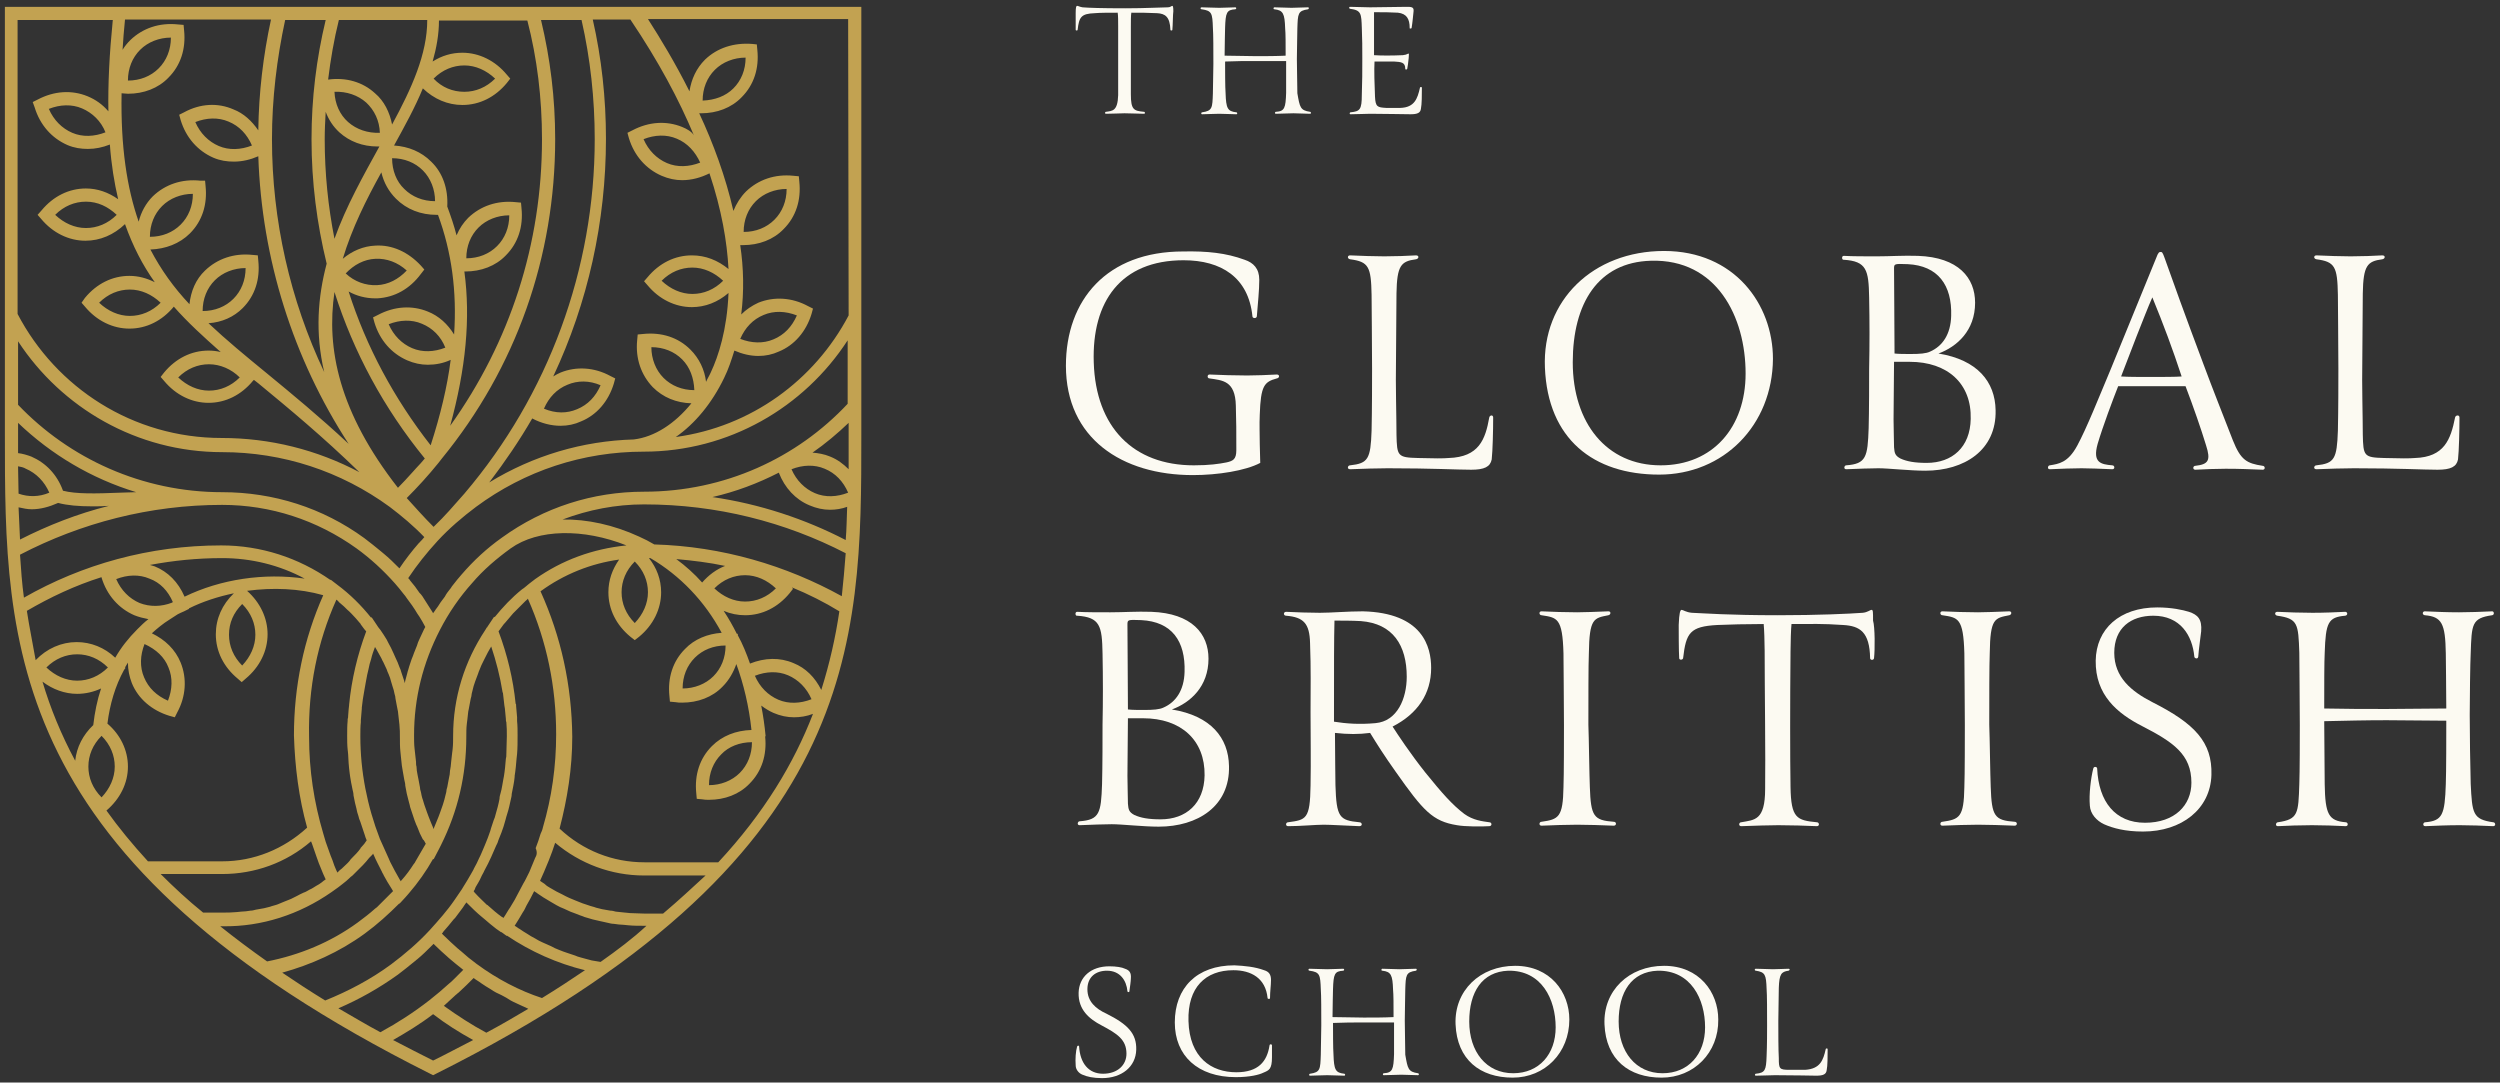 <svg xmlns="http://www.w3.org/2000/svg" xmlns:xlink="http://www.w3.org/1999/xlink" version="1.1" id="Layer_1" x="0px" y="0px" viewBox="0 0 512 221.7" style="enable-background:new 0 0 512 221.7;" xml:space="preserve"><rect x="0" y="0" width="512" height="221.7" fill="#333333" stroke="none"/> <style type="text/css"> .st0{fill:#C2A251;} .st1{fill:#FCFAF2;} </style> <g> <path class="st0" d="M1,1.4v87.7c0,42.9,0,87.2,87.1,130.8l0.6,0.3l0.6-0.3c87.1-43.6,87.1-87.9,87.1-130.8V1.4H1z M173.8,64.6 c-7,13.3-20,22.8-35.4,24.9c3.9-2.7,7.4-6.9,9.9-12.1c0.9-1.8,1.5-3.7,2.1-5.6c1.6,0.7,3.3,1.1,4.9,1.1c1.5,0,2.9-0.3,4.2-0.9 c3.2-1.3,5.6-4.1,6.7-7.7l0.3-1.1l-1-0.5c-3.3-1.8-7-2-10.2-0.7c-1.3,0.6-2.5,1.4-3.5,2.4c0.6-4.7,0.5-9.5-0.2-14.2 c0.2,0,0.4,0,0.6,0c3.2,0,6.2-1.1,8.3-3.3c2.5-2.5,3.6-5.9,3.2-9.7l-0.1-1.1l-1.1-0.1c-3.8-0.4-7.2,0.8-9.7,3.2 c-1.1,1.1-2,2.5-2.6,4c-1.6-7-4.1-13.8-7-20c0.1,0,0.3,0,0.4,0c3.2,0,6.2-1.1,8.3-3.3c2.5-2.5,3.6-5.9,3.2-9.7l-0.1-1.1L154.1,9 c-3.8-0.3-7.2,0.8-9.7,3.2c-1.8,1.8-2.8,4-3.2,6.5c-2.9-5.8-6-10.9-8.5-14.8h41L173.8,64.6L173.8,64.6z M110.7,121.1 c4.8-3.5,10.3-5.7,16.1-6.5c-1.4,2-2.2,4.2-2.2,6.7c0,3.5,1.6,6.7,4.5,9.1l0.9,0.7l0.9-0.7c2.9-2.4,4.5-5.7,4.5-9.1 c0-2.6-0.9-5-2.5-7c0.1,0,0.2,0,0.3,0c6.1,3.6,11.1,8.8,14.6,15.3c-2.9,0.2-5.6,1.3-7.5,3.3c-2.5,2.5-3.6,5.9-3.2,9.7l0.1,1.1 l1.1,0.1c0.5,0.1,0.9,0.1,1.4,0.1c3.2,0,6.2-1.1,8.3-3.3c1.3-1.3,2.2-2.9,2.8-4.6c1.5,4.1,2.6,8.7,3.1,13.5c-3.2,0.1-6,1.2-8.1,3.3 c-2.5,2.5-3.6,5.9-3.2,9.7l0.1,1.1l1.1,0.1c0.5,0.1,0.9,0.1,1.4,0.1c3.2,0,6.2-1.1,8.3-3.3c2.5-2.5,3.6-5.9,3.2-9.7v0h0.1 c-0.2-2.2-0.5-4.2-0.9-6.3c0.8,0.6,1.6,1.1,2.5,1.5c1.4,0.6,2.8,0.9,4.2,0.9c1.3,0,2.6-0.2,3.9-0.7c-3.9,10.1-10,20.3-19.4,30.4 H132c-6.5,0-12.6-2.4-17.4-6.9c1.6-6.1,2.6-12.4,2.6-18.8C117.1,140.3,114.9,130.4,110.7,121.1z M123,197c-0.6-0.1-1.2-0.2-1.8-0.3 c-0.5-0.1-1-0.3-1.5-0.4c-0.6-0.2-1.3-0.3-1.9-0.6c-0.5-0.2-1-0.3-1.5-0.5c-0.6-0.2-1.2-0.4-1.9-0.7c-0.5-0.2-1-0.4-1.5-0.7 c-0.6-0.3-1.2-0.5-1.8-0.8c-0.5-0.2-1-0.5-1.5-0.8c-0.6-0.3-1.1-0.6-1.7-1c-0.5-0.3-1-0.6-1.4-0.9c-0.4-0.2-0.7-0.5-1.1-0.7 c0.6-0.9,1.1-1.8,1.7-2.8c0.3-0.4,0.5-0.9,0.7-1.3c0.6-1,1.1-2,1.6-3c0.2,0.2,0.5,0.3,0.7,0.5c0.4,0.3,0.8,0.5,1.2,0.8 c0.5,0.3,1,0.6,1.5,0.9c0.4,0.2,0.8,0.5,1.2,0.7c0.5,0.3,1,0.5,1.5,0.7c0.4,0.2,0.9,0.4,1.3,0.6c0.5,0.2,1.1,0.4,1.6,0.6 c0.4,0.2,0.9,0.3,1.3,0.5c0.6,0.2,1.1,0.3,1.7,0.5c0.4,0.1,0.8,0.2,1.3,0.3c0.6,0.1,1.2,0.3,1.8,0.4c0.4,0.1,0.8,0.2,1.2,0.2 c0.7,0.1,1.4,0.2,2,0.2c0.3,0,0.7,0.1,1,0.1c1,0.1,2.1,0.1,3.1,0.1h0.6C129.6,192.2,126.4,194.6,123,197z M62.9,169.5 c-4.8,4.4-10.9,6.9-17.4,6.9H30.3c-3.2-3.5-6-6.9-8.5-10.4c2.8-2.4,4.4-5.6,4.4-9c0-3.3-1.5-6.5-4.2-8.8c0.5-4,1.6-7.7,3.4-11 l0.3-0.4l-0.1-0.1c0.2-0.3,0.4-0.7,0.6-1c0,1.5,0.3,2.9,0.8,4.2c1.3,3.2,4.1,5.6,7.7,6.7l1.1,0.3l0.5-1c1.8-3.3,2-7,0.7-10.2 c-1.1-2.7-3.2-4.7-5.9-6c1.1-1,2.3-2,3.6-2.8c0.6-0.4,1.1-0.7,1.7-1.1c0.4-0.2,0.8-0.4,1.3-0.6l1-0.5l0-0.1 c2.8-1.4,5.9-2.4,9.2-3.1c-2.4,2.3-3.7,5.2-3.7,8.4c0,3.5,1.6,6.7,4.5,9.1l0.8,0.7l0.8-0.7c2.9-2.4,4.5-5.7,4.5-9.1 c0-3.3-1.5-6.5-4.2-8.9c5.3-0.7,10.7-0.5,15.6,0.9c-4,9-6,18.7-6,28.7C60.4,157.1,61.2,163.4,62.9,169.5z M5.5,125.1 c4.8-2.8,9.9-5.2,15.3-6.9l0,0.1c1.1,3.6,3.5,6.3,6.7,7.7c1,0.4,1.9,0.6,2.9,0.8c-0.8,0.6-1.5,1.3-2.2,2h0l-0.1,0.1 c-1.8,1.8-3.3,3.7-4.5,5.8c-2.2-2.1-5-3.2-7.9-3.2c-3.1,0-6.1,1.3-8.4,3.7C6.7,131.7,6,128.4,5.5,125.1z M3.7,89.1v-2.5 c6.8,6.5,15,11.4,24.2,14.2c-1.2,0-2.3,0.1-3.3,0.1c-5,0.2-9,0.3-11.7-0.4c-1.2-3.3-3.5-5.7-6.5-7c-0.8-0.3-1.8-0.6-2.7-0.7 C3.7,91.6,3.7,90.3,3.7,89.1z M49.7,63.1c2.5-2.5,3.6-5.9,3.2-9.7l-0.1-1.1l-1.1-0.1c-3.8-0.4-7.2,0.8-9.7,3.2 c-1.9,1.8-2.9,4.2-3.2,6.9c-3.2-3.4-5.8-7-8-11.2c3.1-0.1,6-1.2,8.1-3.3c2.5-2.5,3.6-5.9,3.2-9.7l-0.1-1.1L41,37 c-3.8-0.4-7.2,0.8-9.7,3.2c-1.4,1.4-2.4,3.2-2.9,5.2c-2.4-6.9-3.7-15.3-3.5-26.3c0.4,0,0.8,0.1,1.3,0.1c3.2,0,6.2-1.1,8.3-3.3 c2.5-2.5,3.6-5.9,3.2-9.7l-0.1-1.1L36.4,5c-3.8-0.4-7.2,0.8-9.7,3.2c-0.6,0.6-1.1,1.2-1.6,2c0.1-2,0.3-4,0.5-6.2h29.9 c-1.6,7.4-2.5,15-2.6,22.7c-1.3-1.9-3-3.5-5.1-4.3C44.6,21,41,21.2,37.7,23l-1,0.5l0.3,1.1c1.1,3.6,3.5,6.3,6.7,7.7 c1.4,0.6,2.8,0.8,4.2,0.8c1.7,0,3.4-0.4,5-1.1c0.7,21,7.1,41.4,18.5,58.9c-6-5.6-11.6-10.2-16.7-14.4c-4.4-3.6-8.4-6.9-12-10.3 C45.5,66,47.9,64.9,49.7,63.1z M41.5,63.7c0-2.5,0.9-4.7,2.5-6.3c1.6-1.6,3.9-2.5,6.3-2.5c0,2.5-0.9,4.7-2.5,6.3 C46.2,62.8,44,63.7,41.5,63.7z M30.7,48.5c0-2.5,0.9-4.7,2.5-6.3c1.6-1.6,3.9-2.5,6.3-2.5c0,2.5-0.9,4.7-2.5,6.3 C35.4,47.6,33.2,48.5,30.7,48.5z M26.2,16.5c0-2.5,0.9-4.7,2.5-6.3c1.6-1.6,3.9-2.5,6.3-2.5c0,2.5-0.9,4.7-2.5,6.3 C30.9,15.6,28.7,16.5,26.2,16.5z M139.7,26c-3.2-1.3-6.8-1.1-10.2,0.7l-1,0.5l0.3,1.1c1.1,3.6,3.5,6.3,6.7,7.7 c1.4,0.6,2.8,0.9,4.2,0.9c1.9,0,3.8-0.5,5.6-1.4c2.5,7.5,3.6,14,3.9,19.6c-2.2-1.8-4.7-2.8-7.5-2.8c-3.5,0-6.7,1.6-9.1,4.5 l-0.7,0.8l0.7,0.8c2.4,2.9,5.7,4.5,9.1,4.5c2.7,0,5.3-1,7.5-2.9c-0.3,7.6-2.1,13-3.6,16.2c-0.3,0.7-0.7,1.3-1,2 c-0.3-2.5-1.4-4.8-3.2-6.6c-2.5-2.5-5.9-3.6-9.7-3.2l-1.1,0.1l-0.1,1.1c-0.4,3.8,0.8,7.2,3.2,9.7c2.1,2.1,4.8,3.2,7.9,3.3 c-3.4,4.2-7.6,6.9-11.8,7.4V90c-10.5,0.3-20.6,3.3-29.6,8.8c3.2-4.2,6.2-8.6,8.8-13.1c1.9,1,3.9,1.5,5.8,1.5c1.5,0,2.9-0.3,4.2-0.9 c3.2-1.3,5.6-4.1,6.7-7.7l0.3-1.1l-1-0.5c-3.3-1.8-7-2-10.2-0.7c-0.5,0.2-1,0.5-1.5,0.8c7.1-15.1,10.8-31.7,10.8-48.7 c0-8.3-0.9-16.5-2.7-24.4h7.7c5.8,8.6,10,16.5,13,23.7C141.7,27,140.7,26.4,139.7,26z M143.4,33.3c-2.3,0.9-4.7,1-6.8,0.1 c-2.1-0.9-3.8-2.6-4.8-4.9c2.3-0.9,4.7-1,6.8-0.1C140.8,29.3,142.4,31.1,143.4,33.3z M148.1,57.5c-1.8,1.8-4,2.7-6.3,2.7 c-2.3,0-4.5-1-6.3-2.7c1.8-1.8,4-2.7,6.3-2.7C144.1,54.8,146.3,55.8,148.1,57.5z M142.2,79.9c-2.5,0-4.7-0.9-6.3-2.5 c-1.6-1.6-2.5-3.9-2.5-6.3c2.5,0,4.7,0.9,6.3,2.5C141.3,75.2,142.1,77.4,142.2,79.9z M111.4,83.7c1-2.3,2.6-4,4.8-4.9 c2.1-0.9,4.5-0.9,6.8,0.1c-1,2.3-2.6,4-4.8,4.9C116.1,84.7,113.8,84.7,111.4,83.7z M121.8,28.5c0,26.6-9.5,52.4-26.7,72.6 c-2.2,2.5-4.1,4.7-6.1,6.6c-0.1,0.1-0.2,0.2-0.2,0.2c-0.1-0.1-0.2-0.2-0.2-0.2c-1.7-1.7-3.4-3.6-5.3-5.7l0,0 c2.2-2.2,4.4-4.6,6.5-7.2l0.7-0.9l0,0c15.2-18.6,23.2-41.3,23.2-65.4c0-8.4-1-16.5-2.9-24.4h8.3C120.9,12,121.8,20.2,121.8,28.5z M76.8,61.1c0.2,0,0.3,0,0.5,0c3.5-0.2,6.6-1.9,8.9-5l0.7-0.9l-0.7-0.8c-2.6-2.8-5.9-4.3-9.3-4.1c-2.5,0.1-4.8,1.1-6.7,2.7 c1.9-6.3,4.8-12.1,7.9-17.7c0.5,2.1,1.5,3.9,3,5.4c2.2,2.2,5.1,3.3,8.3,3.3c0.1,0,0.2,0,0.3,0c2.8,7.6,3.9,15.7,3.3,24.5 c-1.3-2.1-3.1-3.8-5.4-4.7c-3.2-1.3-6.8-1.1-10.2,0.7l-1,0.5l0.3,1.1c1.1,3.6,3.5,6.3,6.7,7.7c1.4,0.6,2.8,0.9,4.2,0.9 c1.6,0,3.2-0.3,4.7-1c-0.7,5.5-2.1,11.3-4.1,17.5C80.7,81.6,75,71,71.4,59.7C73,60.6,74.9,61.1,76.8,61.1z M70.8,56 c1.7-1.8,3.8-2.9,6.1-3c2.3-0.1,4.5,0.7,6.4,2.4c-1.7,1.8-3.8,2.9-6.1,3C74.9,58.5,72.6,57.7,70.8,56z M69.5,27.1 c2.1,1.9,4.8,2.9,7.8,2.9c0.1,0,0.3,0,0.4,0V30c-3.3,6-6.8,12.2-9.2,18.9c-1.3-6.6-2-13.4-2-20.4c0-1.9,0.1-3.7,0.2-5.6 C67.3,24.5,68.2,25.9,69.5,27.1z M68.5,18.8c2.5-0.1,4.8,0.7,6.5,2.2c1.7,1.6,2.7,3.7,2.8,6.2c-2.5,0.1-4.8-0.7-6.5-2.2 C69.6,23.5,68.6,21.3,68.5,18.8z M80.3,32.4c2.5,0,4.7,0.9,6.3,2.5c1.6,1.6,2.5,3.9,2.5,6.3c-2.5,0-4.7-0.9-6.3-2.5 C81.2,37.2,80.3,34.9,80.3,32.4z M91.2,71.2c-2.3,0.9-4.7,1-6.8,0.1c-2.1-0.9-3.8-2.6-4.8-4.9c2.3-0.9,4.7-1,6.8-0.1 C88.6,67.2,90.3,68.9,91.2,71.2z M111,28.5c0,21.4-6.5,41.5-18.8,58.7c3.2-11.7,4.2-22,2.9-31.6c0.1,0,0.2,0,0.2,0 c3.2,0,6.2-1.1,8.3-3.3c2.5-2.5,3.6-5.9,3.2-9.7l-0.1-1.1l-1.1-0.1c-3.8-0.4-7.2,0.8-9.7,3.2c-1,1-1.8,2.2-2.4,3.6 c-0.5-2-1.2-4-1.9-5.9c0.2-3.6-0.9-6.9-3.3-9.2c-2-2-4.6-3.1-7.6-3.3c2.2-4,4.3-7.8,5.9-11.7c2.3,2.2,5.1,3.4,8.1,3.4 c3.5,0,6.7-1.6,9.1-4.5l0.7-0.9l-0.7-0.8c-2.4-2.9-5.7-4.5-9.1-4.5c-2.2,0-4.2,0.6-6.1,1.8c0.8-2.8,1.3-5.6,1.3-8.4H108 C110,11.9,111,20.1,111,28.5z M95.5,52.9c0-2.5,0.9-4.7,2.5-6.3c1.6-1.6,3.9-2.5,6.3-2.5c0,2.5-0.9,4.7-2.5,6.3 C100.2,52,98,52.9,95.5,52.9z M88.8,16.1c1.8-1.8,4-2.7,6.3-2.7c2.3,0,4.5,1,6.3,2.7c-1.8,1.8-4,2.7-6.3,2.7 C92.7,18.8,90.5,17.9,88.8,16.1z M80.3,25.5c-0.5-2.5-1.6-4.8-3.5-6.4c-2.5-2.3-5.9-3.3-9.6-2.8c0.5-4.1,1.2-8.2,2.2-12.2h18.1 C87.5,11.1,84.3,18.1,80.3,25.5z M63.8,28.5c0,8.8,1.1,17.3,3.1,25.5c-1.8,6.8-2.4,14.1-0.5,22.2c-7-14.8-10.7-31.1-10.7-47.7 c0-8.3,1-16.5,2.7-24.4h8.3C64.8,12,63.8,20.1,63.8,28.5z M51.6,29.8c-2.3,0.9-4.7,1-6.8,0.1C42.7,29,41,27.3,40,25 c2.3-0.9,4.7-1,6.8-0.1C49,25.8,50.6,27.5,51.6,29.8z M68.5,59.8C72.4,72.1,78.6,83.6,87,93.9c-0.6,0.7-1.1,1.3-1.7,1.9 c-0.3,0.3-0.6,0.7-0.9,1c-1,1.1-1.9,2.1-2.9,3.1C69.4,84.4,66.8,71.4,68.5,59.8z M86.9,110c-0.3,0.4-0.6,0.7-1,1.1 c0,0.1-0.1,0.1-0.1,0.1c-1.4,1.6-2.8,3.4-4,5.2c-0.1-0.1-0.2-0.2-0.2-0.2c-1-1-1.9-1.9-3-2.8c-0.2-0.2-0.4-0.3-0.6-0.5 c-1.1-0.9-2.2-1.8-3.4-2.7c-8.5-6.2-18.6-9.4-29.1-9.4c-16.4,0-31.3-6.9-41.8-17.9v-13C12.6,83.5,28,92.6,45.5,92.6 c12.4,0,24.3,3.9,34.3,11.2C82.3,105.7,84.7,107.7,86.9,110z M5.3,96c2.1,0.9,3.8,2.6,4.8,4.9c-2.1,0.9-4.3,0.9-6.3,0.2 c0-1.9-0.1-3.7-0.1-5.6C4.3,95.6,4.8,95.7,5.3,96z M6.5,104.3c1.8,0,3.6-0.5,5.4-1.3c1.9,0.5,4.2,0.7,7,0.7c1.1,0,2.2,0,3.4-0.1 c-6.4,1.6-12.5,4-18.2,6.9c-0.1-2.2-0.2-4.4-0.3-6.6C4.7,104.1,5.6,104.3,6.5,104.3z M45.5,103.4c9.9,0,19.4,3.1,27.5,8.9 c2.9,2.1,5.5,4.5,7.9,7.2c0.6,0.7,1.2,1.4,1.8,2.2c0.2,0.2,0.4,0.5,0.6,0.8c0.4,0.5,0.7,1,1.1,1.5c0.2,0.3,0.4,0.6,0.6,0.9 c0.3,0.5,0.6,1,0.9,1.4c0.2,0.3,0.4,0.7,0.6,1c0.2,0.4,0.4,0.7,0.6,1.1c-0.2,0.3-0.3,0.6-0.5,1c-0.2,0.5-0.5,1-0.7,1.5 c-0.2,0.4-0.4,0.9-0.5,1.3c-0.2,0.5-0.4,1-0.6,1.5c-0.2,0.5-0.3,0.9-0.5,1.3c-0.2,0.5-0.3,1-0.5,1.5c-0.1,0.5-0.3,0.9-0.4,1.4 c-0.1,0.5-0.3,1-0.4,1.5c0,0.2-0.1,0.3-0.1,0.5c0-0.1-0.1-0.2-0.1-0.4c-0.2-0.6-0.4-1.2-0.6-1.8c-0.1-0.4-0.2-0.7-0.4-1.1 c-0.2-0.6-0.5-1.3-0.8-1.9c-0.1-0.3-0.3-0.6-0.4-0.9c-0.3-0.7-0.7-1.5-1.1-2.2c-0.1-0.2-0.2-0.4-0.3-0.6c-0.4-0.7-0.9-1.4-1.3-2v0 l-0.4-0.5c0,0,0,0,0,0l-1.4-2.1l-0.1,0.1c-2-2.5-4.3-4.8-7-6.8l-1.3-1l0,0.1c-6.6-4.6-14.3-7.1-22.4-7.1 c-14.7,0-28.5,3.9-40.4,10.7c-0.4-2.9-0.6-5.8-0.8-8.8C16.6,107.1,30.7,103.4,45.5,103.4z M109.6,118.6L109.6,118.6l-1.3,1 c0,0,0,0,0,0c-0.5,0.4-0.9,0.8-1.4,1.1c-2.1,1.7-3.9,3.6-5.6,5.7l-0.1-0.1l-1.4,2.1c0,0,0,0.1-0.1,0.1l-0.3,0.5v0 c-4.3,6.5-6.6,13.9-6.6,21.7c0,0.9,0,1.8-0.1,2.7c0,0.3-0.1,0.6-0.1,0.8c-0.1,0.6-0.1,1.2-0.2,1.8c0,0.3-0.1,0.7-0.1,1 c-0.1,0.6-0.2,1.1-0.2,1.6c-0.1,0.3-0.1,0.7-0.2,1c-0.1,0.5-0.2,1.1-0.3,1.6c-0.1,0.3-0.2,0.7-0.2,1c-0.1,0.5-0.3,1.1-0.4,1.6 c-0.1,0.3-0.2,0.6-0.3,1c-0.2,0.6-0.4,1.1-0.6,1.7c-0.1,0.3-0.2,0.5-0.3,0.8c-0.3,0.7-0.6,1.5-0.9,2.2c-0.1,0.1-0.1,0.2-0.1,0.3 c0,0,0,0,0,0c0,0,0,0,0,0c-0.1-0.1-0.1-0.2-0.1-0.3c-0.3-0.7-0.6-1.4-0.9-2.2c-0.1-0.3-0.2-0.5-0.3-0.8c-0.2-0.6-0.4-1.1-0.6-1.7 c-0.1-0.3-0.2-0.6-0.3-1c-0.2-0.5-0.3-1.1-0.4-1.6c-0.1-0.3-0.2-0.7-0.2-1c-0.1-0.5-0.2-1.1-0.3-1.6c-0.1-0.3-0.1-0.7-0.2-1 c-0.1-0.5-0.2-1.1-0.2-1.6c-0.1-0.3-0.1-0.7-0.1-1c-0.1-0.6-0.1-1.2-0.2-1.8c0-0.3-0.1-0.6-0.1-0.9c-0.1-0.9-0.1-1.8-0.1-2.7 c0-7.6,1.8-14.8,5.3-21.6c1.8-3.5,4-6.7,6.6-9.6c2.3-2.7,5-5,7.9-7.1c5.6-4,14.9-4.1,23.7-0.6C121.4,112.4,115.1,114.7,109.6,118.6 z M130,115c1.8,1.8,2.7,4,2.7,6.3c0,2.3-1,4.5-2.7,6.3c-1.8-1.8-2.7-4-2.7-6.3C127.3,119,128.2,116.8,130,115z M87.2,172.8 c-0.1,0.2-0.2,0.3-0.3,0.5c-0.6,1-1.2,2.1-1.8,3.1c-0.1,0.2-0.2,0.4-0.4,0.6c-0.7,1.1-1.5,2.2-2.4,3.2c-0.1,0.1-0.2,0.2-0.2,0.3 c-0.1-0.1-0.1-0.2-0.2-0.3c-0.7-1.2-1.4-2.5-2-3.7c-0.1-0.2-0.2-0.5-0.3-0.7c-0.6-1.3-1.2-2.7-1.8-4c-2.6-6.7-4-13.8-4-21 c0-1,0-2,0.1-2.9l0-0.4c0.1-0.8,0.1-1.6,0.2-2.4c0-0.1,0-0.1,0-0.2v0c0.1-1.1,0.3-2.3,0.5-3.4c0.1-0.6,0.2-1.2,0.3-1.7 c0.1-0.5,0.2-1.1,0.3-1.6c0.2-0.7,0.3-1.4,0.5-2.2c0.1-0.3,0.2-0.7,0.3-1c0.2-0.9,0.5-1.7,0.8-2.5c0,0,0,0,0-0.1c0,0,0,0,0,0.1 c0.1,0.2,0.2,0.3,0.3,0.5c0.3,0.6,0.7,1.2,1,1.8c0.1,0.3,0.3,0.6,0.4,0.8c0.2,0.5,0.5,1,0.7,1.5c0.1,0.3,0.2,0.6,0.4,1 c0.2,0.5,0.4,1,0.5,1.5c0.1,0.3,0.2,0.7,0.3,1c0.2,0.5,0.3,1,0.4,1.5c0.1,0.3,0.2,0.7,0.2,1c0.1,0.5,0.2,1,0.3,1.6 c0.1,0.3,0.1,0.7,0.2,1c0.1,0.6,0.1,1.2,0.2,1.8c0,0.3,0.1,0.6,0.1,0.9c0.1,0.9,0.1,1.8,0.1,2.6c0,1,0,2,0.1,2.9 c0,0.3,0.1,0.7,0.1,1c0.1,0.6,0.1,1.3,0.2,1.9c0.1,0.4,0.1,0.8,0.2,1.2c0.1,0.6,0.2,1.1,0.3,1.7c0.1,0.4,0.2,0.8,0.2,1.2 c0.1,0.5,0.2,1.1,0.3,1.6c0.1,0.4,0.2,0.8,0.3,1.2c0.1,0.5,0.3,1,0.4,1.6c0.1,0.4,0.3,0.8,0.4,1.2c0.2,0.5,0.3,1,0.5,1.5 c0.2,0.4,0.3,0.9,0.5,1.2c0.2,0.5,0.4,1,0.6,1.5c0.2,0.4,0.4,0.8,0.6,1.2C86.9,172.1,87,172.5,87.2,172.8z M31.7,116 c-0.3-0.1-0.6-0.2-1-0.3c4.8-0.9,9.7-1.4,14.8-1.4c5.9,0,11.7,1.4,16.9,4.2c-8.3-1.2-17.2,0.1-24.6,3.7 C36.5,119.2,34.4,117.1,31.7,116z M35.4,123.3c0,0-0.1,0-0.1,0.1c-2.3,0.9-4.6,0.9-6.7,0.1c-2.1-0.9-3.8-2.6-4.8-4.9 c2.3-0.9,4.7-1,6.8-0.1C32.8,119.3,34.4,121,35.4,123.3z M34.5,136.7c0.9,2.1,0.8,4.5-0.1,6.8c-2.3-1-4-2.6-4.9-4.8 c-0.9-2.1-0.8-4.5,0.1-6.8C32,133,33.7,134.6,34.5,136.7z M22.1,136.7c-1.8,1.8-4,2.7-6.3,2.7s-4.5-1-6.3-2.7 c1.8-1.8,4-2.7,6.3-2.7S20.3,134.9,22.1,136.7z M15.8,142.1c1.7,0,3.4-0.4,4.9-1.1c-0.8,2.4-1.3,4.9-1.6,7.5 c-2.1,2-3.4,4.5-3.7,7.3c-2.9-5.4-5.1-10.8-6.7-16.2C10.8,141.2,13.3,142.1,15.8,142.1z M20.8,150.7c1.8,1.8,2.7,4,2.7,6.3 s-1,4.5-2.7,6.3c-1.8-1.8-2.7-4-2.7-6.3S19,152.5,20.8,150.7z M49.6,123.7c1.8,1.8,2.7,4,2.7,6.3s-1,4.5-2.7,6.3 c-1.8-1.8-2.7-4-2.7-6.3C46.9,127.6,47.8,125.5,49.6,123.7z M68.9,122.8c0.2,0.2,0.4,0.3,0.5,0.5c0.2,0.2,0.5,0.4,0.7,0.6 c0.5,0.4,0.9,0.9,1.4,1.3c0.2,0.2,0.3,0.3,0.5,0.5c0.6,0.6,1.2,1.3,1.7,1.9c0.1,0.1,0.2,0.2,0.2,0.3c0.4,0.5,0.7,1,1.1,1.4 c-1.8,4.8-3,9.9-3.5,15c0,0,0,0.1,0,0.1c0,0.3-0.1,0.6-0.1,0.9c0,0.4-0.1,0.9-0.1,1.3c0,0.2,0,0.4-0.1,0.7l0,0.3 c-0.1,1-0.1,2-0.1,3.1c0,0.9,0,1.9,0.1,2.8c0,0.3,0.1,0.6,0.1,1c0,0.6,0.1,1.2,0.1,1.8c0,0.4,0.1,0.7,0.1,1.1 c0.1,0.6,0.1,1.1,0.2,1.6c0.1,0.4,0.1,0.8,0.2,1.2c0.1,0.5,0.2,1,0.3,1.5c0.1,0.4,0.2,0.8,0.2,1.2c0.1,0.5,0.2,1,0.3,1.5 c0.1,0.4,0.2,0.8,0.3,1.2c0.1,0.5,0.2,1,0.4,1.5c0.1,0.4,0.2,0.8,0.4,1.2c0.2,0.5,0.3,1,0.5,1.5c0.1,0.4,0.3,0.8,0.4,1.2 c0.1,0.3,0.2,0.7,0.4,1.1c-0.3,0.5-0.7,1-1.1,1.4c-0.1,0.1-0.2,0.2-0.2,0.3c-0.5,0.7-1.1,1.3-1.7,1.9c-0.2,0.2-0.4,0.4-0.5,0.6 c-0.4,0.5-0.9,0.9-1.3,1.3c-0.2,0.2-0.4,0.4-0.7,0.6c-0.2,0.2-0.3,0.3-0.5,0.5c-0.1-0.1-0.1-0.3-0.2-0.4c-0.3-0.7-0.6-1.4-0.8-2.1 c-0.1-0.3-0.3-0.7-0.4-1c-0.3-0.9-0.7-1.9-1-2.8c-0.2-0.6-0.3-1.1-0.5-1.7c-1.9-6.4-2.9-13-2.9-19.8 C63.1,140.9,65,131.5,68.9,122.8z M67.9,182.7L67.9,182.7l1.4-1l0.9-0.7l0,0c0.5-0.4,0.9-0.7,1.3-1.1c0.2-0.2,0.4-0.4,0.7-0.6 c0.5-0.5,0.9-0.9,1.4-1.4c0.2-0.2,0.5-0.5,0.7-0.7c0.5-0.5,0.9-1,1.3-1.5c0.2-0.2,0.4-0.4,0.6-0.6c0.1-0.1,0.2-0.2,0.2-0.3 c0,0.1,0.1,0.2,0.1,0.2c0.5,1.2,1.1,2.3,1.7,3.5c0.1,0.3,0.3,0.5,0.4,0.8c0.5,0.9,1,1.8,1.6,2.7c0.1,0.2,0.2,0.3,0.3,0.5 c-0.1,0.1-0.2,0.2-0.3,0.3c-1,1-2,2-3,3c-0.1,0.1-0.3,0.2-0.4,0.3c-1.1,1-2.3,1.9-3.5,2.8c-5.6,4.1-12,6.7-18.6,8 c-3.4-2.4-6.6-4.8-9.6-7.2h0.6C53.6,189.8,61.3,187.3,67.9,182.7z M74.7,191.2c2.6-1.9,4.9-4,7.1-6.2l0,0.1l1.2-1.3l0.7-0.8l0,0 c1.9-2.2,3.6-4.6,5-7.1l0.1,0.1l1.2-2.3l0.3-0.6v0c3.5-7,5.2-14.4,5.2-22.2c0-0.9,0-1.8,0.1-2.6c0-0.3,0.1-0.6,0.1-0.8 c0.1-0.6,0.1-1.2,0.2-1.8c0.1-0.3,0.1-0.6,0.2-1c0.1-0.5,0.2-1.1,0.3-1.6c0.1-0.3,0.2-0.7,0.2-1c0.1-0.5,0.3-1.1,0.4-1.6 c0.1-0.3,0.2-0.6,0.3-0.9c0.2-0.5,0.4-1.1,0.6-1.6c0.1-0.3,0.2-0.6,0.3-0.8c0.2-0.6,0.5-1.2,0.8-1.8c0.1-0.2,0.2-0.4,0.3-0.6 c0.4-0.8,0.8-1.6,1.3-2.4c1,3,1.8,6.1,2.3,9.2c0,0.1,0,0.2,0.1,0.3c0.1,0.9,0.2,1.8,0.3,2.6c0,0.2,0.1,0.4,0.1,0.6 c0.1,0.7,0.1,1.4,0.2,2.1c0,0.2,0,0.5,0.1,0.7c0.1,1,0.1,1.9,0.1,2.9c0,1.2-0.1,2.5-0.1,3.7c0,0.3,0,0.6-0.1,0.9 c-0.1,1.2-0.2,2.4-0.4,3.6c0,0.2-0.1,0.3-0.1,0.5c-0.2,1-0.3,2-0.6,3c-0.1,0.3-0.2,0.7-0.2,1.1c-0.2,1.1-0.5,2.2-0.8,3.2 c-0.1,0.4-0.2,0.8-0.4,1.2c-0.2,0.7-0.5,1.4-0.7,2.2c-0.2,0.5-0.3,0.9-0.5,1.4c-0.4,1-0.8,2-1.2,2.9c-0.2,0.5-0.4,0.9-0.6,1.3 c-0.3,0.7-0.6,1.3-1,2c-0.2,0.5-0.5,0.9-0.7,1.3c-0.5,0.9-1,1.7-1.5,2.5c-0.1,0.2-0.2,0.3-0.3,0.5c-0.5,0.7-1,1.5-1.5,2.2 c-1.5,2.2-3.3,4.2-5.1,6.2l0,0c-2.4,2.6-5.1,4.9-7.9,7c-4.2,3.1-8.8,5.5-13.5,7.4c-3.1-1.9-6-3.8-8.8-5.7 C63.6,197.6,69.5,195,74.7,191.2z M81.5,199.6c1.2-0.9,2.3-1.8,3.4-2.7c0.2-0.1,0.3-0.3,0.5-0.4c1.1-0.9,2.1-1.9,3.1-2.9 c0.1-0.1,0.2-0.2,0.3-0.3c0.1,0.1,0.2,0.2,0.3,0.3c0.8,0.8,1.7,1.6,2.6,2.4c0,0,0.1,0.1,0.1,0.1c0.9,0.8,1.8,1.5,2.8,2.3 c0.1,0.1,0.2,0.2,0.3,0.2c-0.6,0.6-1.2,1.2-1.8,1.8c-0.4,0.4-0.8,0.8-1.2,1.1c-1.2,1.1-2.5,2.2-3.9,3.3c-3.2,2.5-6.6,4.7-10.1,6.6 c-3-1.6-5.8-3.3-8.6-4.9C73.5,204.7,77.6,202.4,81.5,199.6z M93.4,203.7c0.2-0.1,0.3-0.3,0.5-0.4c1.1-1,2.1-2,3.1-3 c0.5,0.4,1.1,0.7,1.6,1.1c0.6,0.4,1.2,0.8,1.9,1.2c0.7,0.5,1.5,0.9,2.2,1.2c0.6,0.3,1.3,0.7,1.9,1.1c0.7,0.4,1.5,0.7,2.3,1.1 c0.4,0.2,0.9,0.4,1.3,0.6c-2.7,1.6-5.6,3.3-8.6,4.9c-3-1.6-5.9-3.5-8.7-5.5C91.8,205.2,92.6,204.4,93.4,203.7z M97.6,197.4 c-1.1-0.8-2.2-1.7-3.3-2.7c-0.2-0.1-0.3-0.3-0.5-0.4c-1-0.9-2-1.8-3-2.8c-0.1-0.1-0.2-0.2-0.3-0.3c0.1-0.1,0.2-0.2,0.3-0.4 c0.7-0.8,1.4-1.6,2.1-2.5c0.1-0.1,0.2-0.2,0.3-0.3c0.7-1,1.5-1.9,2.1-2.9c0.1-0.1,0.2-0.2,0.2-0.3c0.1,0.1,0.2,0.2,0.2,0.2 c1,1,1.9,1.9,3,2.8c0.2,0.2,0.4,0.3,0.6,0.5c0.7,0.6,1.5,1.3,2.3,1.9l0,0l1,0.7c0,0,0,0,0.1,0l1.1,0.8l0-0.1 c4.9,3.3,10.3,5.7,16,7.1c-2.8,1.9-5.7,3.8-8.8,5.7C106.4,202.9,101.8,200.5,97.6,197.4z M109.6,175.7c-0.4,1-0.8,1.9-1.2,2.9 c-0.2,0.4-0.4,0.8-0.6,1.2s-0.4,0.8-0.6,1.1c-0.6,1.1-1.2,2.3-1.8,3.4c-0.3,0.5-0.6,1-0.9,1.5c-0.5,0.7-0.9,1.5-1.4,2.2 c-0.1-0.1-0.2-0.2-0.3-0.2c-1-0.7-1.9-1.5-2.8-2.3c-0.1-0.1-0.2-0.2-0.3-0.2c-0.8-0.8-1.6-1.5-2.4-2.4c-0.1-0.1-0.2-0.2-0.3-0.4 c0.2-0.2,0.3-0.5,0.4-0.8c0.4-0.7,0.8-1.3,1.1-2c0.2-0.5,0.5-0.9,0.7-1.4c0.5-0.9,1-1.9,1.4-2.8c0.2-0.5,0.5-1.1,0.7-1.6 c0.2-0.5,0.4-0.9,0.6-1.3c0.1-0.2,0.1-0.4,0.2-0.6c0.2-0.5,0.4-1,0.6-1.5c0.3-0.8,0.6-1.7,0.8-2.5c0.1-0.5,0.3-1,0.4-1.4 c0.3-0.9,0.5-1.9,0.7-2.8c0.1-0.4,0.2-0.8,0.2-1.2c0.2-1.1,0.5-2.3,0.6-3.5c0-0.1,0-0.1,0-0.2c0.2-1.2,0.3-2.4,0.4-3.6 c0-0.3,0.1-0.6,0.1-0.9c0.1-1.2,0.1-2.5,0.1-3.8c0-1,0-2-0.1-2.9c0-0.1,0-0.1,0-0.1l0-0.5c0-0.1,0-0.1,0-0.2 c-0.1-0.8-0.1-1.5-0.2-2.3c0-0.1,0-0.2,0-0.2c0-0.1,0-0.2-0.1-0.3c-0.5-5-1.7-10-3.5-14.8c0.4-0.5,0.7-1,1.1-1.5 c0.1-0.1,0.1-0.1,0.2-0.2c0.6-0.7,1.1-1.3,1.7-2c0.2-0.2,0.3-0.3,0.5-0.5c0.5-0.5,0.9-0.9,1.4-1.4c0.2-0.2,0.4-0.4,0.6-0.6 c0.2-0.2,0.4-0.3,0.5-0.5c3.9,8.8,5.8,18.1,5.8,27.8c0,6.5-0.9,12.9-2.7,19c-0.1,0.5-0.3,1-0.5,1.4c-0.3,1-0.6,1.9-1,2.9 C110.1,174.6,109.9,175.2,109.6,175.7z M143.8,119.3c-1.6-1.8-3.4-3.4-5.3-4.8c3.4,0.3,6.7,0.7,10,1.4 C146.7,116.6,145.1,117.8,143.8,119.3z M152.6,117.8c2.3,0,4.5,1,6.3,2.7c-1.8,1.8-4,2.7-6.3,2.7c-2.3,0-4.5-1-6.3-2.7 C148.1,118.7,150.3,117.8,152.6,117.8z M148.6,132.2c0,2.5-0.9,4.7-2.5,6.3c-1.6,1.6-3.9,2.5-6.3,2.5c0-2.5,0.9-4.7,2.5-6.3 C143.9,133.1,146.1,132.2,148.6,132.2z M154,152c0,2.5-0.9,4.7-2.5,6.3c-1.6,1.6-3.9,2.5-6.3,2.5c0-2.5,0.9-4.7,2.5-6.3 C149.2,152.9,151.5,152,154,152z M154.6,138.4c2.3-0.9,4.7-1,6.8-0.1c2.1,0.9,3.8,2.6,4.8,4.9c-2.3,0.9-4.7,1-6.8,0.1 C157.3,142.4,155.6,140.7,154.6,138.4z M162.5,135.8c-2.8-1.2-5.9-1.1-8.9,0.1c-0.7-2-1.5-4-2.5-5.8l0-0.3l-0.2,0 c-0.8-1.6-1.7-3.2-2.7-4.7c1.4,0.6,2.9,0.9,4.4,0.9c3.5,0,6.7-1.6,9.1-4.5l0.7-0.9l-0.2-0.3c3.4,1.4,6.6,3,9.7,4.9 c-0.8,5.4-2,10.7-3.7,16.1C166.9,138.7,165,136.8,162.5,135.8z M134,111.5c-1-0.6-2-1.1-3.1-1.6c-5.2-2.4-10.7-3.6-15.7-3.5 c5.3-2,10.9-3.1,16.7-3.1c14.9,0,28.9,3.6,41.3,10c-0.2,2.9-0.5,5.9-0.8,8.8C161,115.8,147.9,111.9,134,111.5z M145.9,101.8 c4.8-1.1,9.3-2.8,13.6-5c1.2,3.1,3.4,5.5,6.3,6.7c1.4,0.6,2.8,0.9,4.2,0.9c1.2,0,2.4-0.2,3.5-0.6c-0.1,2.3-0.1,4.5-0.3,6.8 C164.9,106.3,155.6,103.2,145.9,101.8z M173.7,100.9c-2.3,0.9-4.7,1-6.8,0.1c-2.1-0.9-3.8-2.6-4.8-4.9c2.3-0.9,4.7-1,6.8-0.1 C171.1,96.9,172.7,98.6,173.7,100.9C173.7,100.8,173.7,100.9,173.7,100.9z M173.8,89.1c0,2.3,0,4.7,0,7c-1.1-1.1-2.3-2-3.8-2.6 c-1.2-0.5-2.4-0.7-3.6-0.8c2.6-1.8,5.1-3.9,7.4-6.1L173.8,89.1L173.8,89.1z M131.9,100.7c-10.5,0-20.5,3.2-29.1,9.4c0,0,0,0,0,0 l0,0l0,0c-3.1,2.2-5.8,4.7-8.3,7.6c-0.6,0.7-1.2,1.4-1.8,2.2c-0.2,0.2-0.3,0.5-0.5,0.7c-0.4,0.5-0.8,1-1.1,1.6 c-0.2,0.3-0.4,0.5-0.6,0.8c-0.4,0.5-0.7,1.1-1.1,1.6c-0.2,0.2-0.3,0.5-0.5,0.7c-0.1,0.1-0.1,0.2-0.2,0.3c0-0.1-0.1-0.1-0.1-0.2 c-0.7-1.1-1.4-2.2-2.1-3.3c-0.2-0.3-0.4-0.5-0.6-0.7c-0.6-0.9-1.2-1.7-1.9-2.5c-0.1-0.2-0.2-0.3-0.4-0.5c1.8-2.7,3.8-5.2,6-7.6l0,0 l0,0l0,0l0,0c2.4-2.6,5.1-4.9,7.9-7c10-7.4,21.9-11.3,34.3-11.3c17.5,0,32.9-9.1,41.8-22.8v13C163.2,93.8,148.4,100.7,131.9,100.7z M151.6,69.4c1-2.3,2.6-4,4.8-4.9c2.1-0.9,4.5-0.8,6.8,0.1c-1,2.3-2.6,4-4.8,4.9C156.3,70.4,153.9,70.3,151.6,69.4z M152.3,47.5 c0-2.5,0.9-4.7,2.5-6.3c1.6-1.6,3.9-2.5,6.3-2.5c0,2.5-0.9,4.7-2.5,6.3C157,46.6,154.8,47.5,152.3,47.5z M143.9,20.6 c0-2.5,0.9-4.7,2.5-6.3c1.6-1.6,3.9-2.5,6.3-2.5c0,2.5-0.9,4.7-2.5,6.3C148.6,19.7,146.4,20.5,143.9,20.6z M23.1,4.1 c-0.7,7-1,13.2-0.9,18.7c-1.2-1.4-2.6-2.4-4.3-3.1c-3.2-1.3-6.8-1.1-10.2,0.7l-1,0.5L7.1,22c1.1,3.6,3.5,6.3,6.7,7.7 c1.4,0.6,2.8,0.8,4.2,0.8c1.5,0,3-0.3,4.5-0.9c0.3,4.1,0.9,7.8,1.7,11.2c-2-1.4-4.2-2.2-6.6-2.2c-3.5,0-6.7,1.6-9.1,4.5L7.7,44 l0.7,0.8c2.4,2.9,5.7,4.5,9.1,4.5c3,0,5.8-1.2,8.1-3.4c1.6,4.5,3.6,8.4,6.1,11.9c-1.6-0.8-3.3-1.3-5.2-1.3c-3.5,0-6.7,1.6-9.1,4.5 L16.7,62l0.7,0.8c2.4,2.9,5.7,4.5,9.1,4.5c3.5,0,6.7-1.6,9.1-4.5c2.8,3.2,6.1,6.2,9.6,9.3c-0.8-0.2-1.6-0.3-2.5-0.3 c-3.5,0-6.7,1.6-9.1,4.5l-0.7,0.9l0.7,0.8c2.4,2.9,5.7,4.5,9.1,4.5c3.5,0,6.7-1.6,9.1-4.5l0.2-0.2c0.3,0.2,0.6,0.5,0.9,0.7 c6.3,5.2,13.2,10.9,20.7,18.2c-8.7-4.6-18.3-7-28.2-7c-18.2,0-33.9-10.3-41.8-25.4V4.1H23.1z M21.6,27.1c-2.3,0.9-4.7,1-6.8,0.1 c-2.1-0.9-3.8-2.6-4.8-4.9c2.3-0.9,4.7-1,6.8-0.1S20.7,24.8,21.6,27.1z M23.9,44c-1.8,1.8-4,2.7-6.3,2.7c-2.3,0-4.5-1-6.3-2.7 c1.8-1.8,4-2.7,6.3-2.7C20,41.3,22.1,42.3,23.9,44z M32.9,62c-1.8,1.8-4,2.7-6.3,2.7s-4.5-1-6.3-2.7c1.8-1.8,4-2.7,6.3-2.7 S31.1,60.3,32.9,62z M49.1,77.3c-1.8,1.8-4,2.7-6.3,2.7c-2.3,0-4.5-1-6.3-2.7c1.8-1.8,4-2.7,6.3-2.7C45.1,74.6,47.4,75.6,49.1,77.3 z M32.9,179h12.6c6.7,0,13.1-2.3,18.2-6.7c0.1,0.2,0.1,0.3,0.2,0.5c0.3,0.9,0.6,1.7,0.9,2.6c0.2,0.5,0.3,0.9,0.5,1.4 c0.3,0.7,0.6,1.5,0.9,2.2c0.2,0.4,0.3,0.7,0.5,1.1c-0.3,0.2-0.6,0.4-0.8,0.6c-0.4,0.3-0.7,0.5-1.1,0.7c-0.5,0.3-0.9,0.6-1.4,0.8 c-0.4,0.2-0.8,0.5-1.2,0.6c-0.5,0.2-1,0.5-1.4,0.7c-0.4,0.2-0.8,0.4-1.2,0.6c-0.5,0.2-1,0.4-1.5,0.6c-0.4,0.2-0.8,0.3-1.2,0.5 c-0.5,0.2-1.1,0.3-1.6,0.5c-0.4,0.1-0.8,0.2-1.2,0.3c-0.6,0.1-1.1,0.2-1.7,0.3c-0.4,0.1-0.7,0.2-1.1,0.2c-0.6,0.1-1.3,0.2-1.9,0.2 c-0.3,0-0.6,0.1-1,0.1c-1,0.1-1.9,0.1-2.9,0.1h-3.9C38.5,184.4,35.6,181.7,32.9,179z M88.7,217.2c-2.8-1.4-5.5-2.8-8.2-4.2 c2.8-1.6,5.6-3.3,8.2-5.3c2.6,2,5.3,3.7,8.2,5.3C94.3,214.3,91.6,215.8,88.7,217.2z M135.8,187.1h-3.9c-1,0-2-0.1-2.9-0.1 c-0.3,0-0.6-0.1-1-0.1c-0.6-0.1-1.3-0.1-1.9-0.2c-0.4-0.1-0.7-0.2-1.1-0.2c-0.6-0.1-1.1-0.2-1.7-0.3c-0.4-0.1-0.8-0.2-1.2-0.3 c-0.5-0.2-1.1-0.3-1.6-0.5c-0.4-0.1-0.8-0.3-1.2-0.4c-0.5-0.2-1-0.4-1.5-0.6c-0.4-0.2-0.8-0.3-1.2-0.5c-0.5-0.2-1-0.5-1.4-0.7 c-0.4-0.2-0.8-0.4-1.2-0.6c-0.5-0.3-0.9-0.5-1.4-0.8c-0.4-0.2-0.8-0.5-1.1-0.8c-0.3-0.2-0.6-0.4-0.9-0.6c0.3-0.6,0.5-1.2,0.8-1.8 c0.3-0.8,0.7-1.6,1-2.4c0.5-1.2,0.9-2.4,1.3-3.6c5.1,4.3,11.5,6.7,18.2,6.7h12.6C141.9,181.7,139,184.4,135.8,187.1z"></path> <g> <g> <g> <path class="st1" d="M225.8,133.8c-0.1-5.6-0.5-7.4-5.2-7.7c-0.4,0.1-0.5-0.8,0-0.8c1.7,0.1,4.5,0.1,6.8,0.1 c2.7,0,5.4-0.2,8.4-0.1c8.3,0.3,11.7,4.5,11.7,9.6c0,5.7-3.7,9-7.5,10.4c8,1.3,11.6,5.8,11.7,11.6c0.2,8.2-6.4,12.4-14.4,12.4 c-3.2,0-7.5-0.5-9.6-0.5c-1.1,0-4.5,0.1-6.6,0.2c-0.6,0-0.4-0.8,0-0.8c4.1-0.3,4.4-1.7,4.6-7.6c0.1-3.4,0.1-9.8,0.1-12.2 C225.9,143.5,225.9,139,225.8,133.8z M233.7,127c-2.8-0.1-2.8-0.1-2.8,1c0,2.3,0.1,13.3,0.1,17.3c0.9,0.1,2.3,0.1,3.3,0.1 c1.9,0,3.2-0.1,4-0.5c2.5-1.1,4.2-3.5,4.3-7.3C242.8,131.3,240,127.3,233.7,127z M234.1,147.1H231c0,3.2-0.1,8.3-0.1,11.8 c0,2,0.1,4.4,0.1,5.7c0.1,1.2,0.2,1.7,1.3,2.3c1.3,0.6,2.9,0.9,5.4,0.9c5.2,0,8.9-3.2,9-9C246.8,151.6,241.9,147.1,234.1,147.1z "></path> <path class="st1" d="M268.4,145.9c0-5.2,0.1-8.7-0.1-14.2c-0.1-4-1.3-5.3-4.9-5.6c-0.6,0-0.6-0.8,0-0.8c1.6,0.1,5.2,0.2,6.9,0.2 c2.3,0,5.8-0.3,8.8-0.3c12.3,0.3,14,7.3,14,11.6c0,5.3-2.8,9.4-7.9,12c1.1,1.7,3.6,5.5,6.7,9.4c3.4,4.2,5.5,6.6,8,8.5 c1.8,1.3,3.7,1.5,5.1,1.7c0.6,0,0.6,0.8,0,0.8c-1.5,0.1-5,0.1-6.6-0.2c-5-0.8-6.9-2.9-12.6-11c-2.2-3.1-3.8-5.6-5.2-7.9 c-2.3,0.3-4.5,0.3-7.2,0c0,4.7,0.1,8.7,0.1,10.7c0.2,6.6,0.8,7.2,4.9,7.6c0.6,0,0.7,0.8,0,0.8c-2.7-0.1-5.9-0.3-7.3-0.3 c-1.7,0-4.8,0.3-7.3,0.3c-0.6,0-0.5-0.8,0-0.8c3.7-0.5,4.5-0.6,4.6-7.5C268.5,155.7,268.4,150.9,268.4,145.9z M278.7,127.2 c-1.8-0.1-4-0.1-5.4-0.1c-0.1,4.2-0.1,8-0.1,20.7c2.5,0.4,5.2,0.6,8.5,0.3c4.5-0.4,6.4-5.1,6.4-9.5 C288.1,132.2,285.3,127.7,278.7,127.2z"></path> <path class="st1" d="M325.6,161.2c0.2,6,0.8,6.8,4.9,7.1c0.6,0,0.6,0.8,0,0.8c-2.5-0.1-5.4-0.2-7.5-0.2c-2,0-5,0.1-7.3,0.2 c-0.6,0-0.5-0.8,0-0.8c3.5-0.5,4.4-0.9,4.5-7.1c0.1-2.4,0.1-10.3,0.1-12.7c0-5.5-0.1-12.3-0.1-14.7c-0.2-7.3-1.3-7.3-4.5-7.8 c-0.5,0-0.6-0.8,0-0.8c1.9,0.1,5.2,0.2,7.3,0.2c1.1,0,4.2-0.1,6.4-0.2c0.6,0,0.5,0.7,0,0.8c-3,0.6-3.9,0.6-4,7.8 c-0.1,2.1-0.1,9.7-0.1,14.6C325.4,150.9,325.5,158.8,325.6,161.2z"></path> <path class="st1" d="M383.8,134.8c-0.1,0.5-0.8,0.4-0.8,0c-0.1-5.4-2.1-6.6-5.5-6.8c-4.3-0.3-6.5-0.2-10.6-0.2 c-0.1,0.8-0.2,3.9-0.2,5.6c-0.1,10.1-0.1,21.9,0,27.8c0.1,6.4,1.3,6.8,5.4,7.2c0.5,0,0.6,0.8,0,0.8c-2-0.1-5.6-0.2-7.9-0.2 c-0.8,0-5.7,0.1-7.6,0.2c-0.6,0-0.5-0.8,0-0.8c2.7-0.5,4.9-0.3,4.9-6.8c0.1-6.3-0.1-21-0.1-28.4c0-1.5-0.1-4.6-0.2-5.4 c-3.4,0-7.3,0.1-9.5,0.2c-5.6,0.3-6.4,1.6-7,6.8c-0.1,0.4-0.8,0.4-0.8,0c-0.1-1.3-0.1-5.8-0.1-6.8c0.1-2.5,0.3-3.1,0.6-3.1 c0.3,0,0.9,0.5,2.1,0.6c2.5,0.1,7.6,0.5,17.6,0.5c8.2,0,14.7-0.3,17.4-0.5c1-0.1,1.5-0.6,1.8-0.6c0.3,0,0.3,0.4,0.3,2.2 C384,128.4,384,133.1,383.8,134.8z"></path> <path class="st1" d="M407.7,161.2c0.2,6,0.8,6.8,4.9,7.1c0.6,0,0.6,0.8,0,0.8c-2.5-0.1-5.4-0.2-7.5-0.2c-2,0-5,0.1-7.3,0.2 c-0.6,0-0.5-0.8,0-0.8c3.5-0.5,4.4-0.9,4.5-7.1c0.1-2.4,0.1-10.3,0.1-12.7c0-5.5-0.1-12.3-0.1-14.7c-0.2-7.3-1.3-7.3-4.5-7.8 c-0.5,0-0.6-0.8,0-0.8c1.9,0.1,5.2,0.2,7.3,0.2c1.1,0,4.2-0.1,6.4-0.2c0.6,0,0.5,0.7,0,0.8c-3,0.6-3.9,0.6-4,7.8 c-0.1,2.1-0.1,9.7-0.1,14.6C407.5,150.9,407.6,158.8,407.7,161.2z"></path> <path class="st1" d="M428.7,157.4c0.1-0.5,0.8-0.4,0.8,0c0.3,6.8,3.7,11.1,9.8,11.1c6.1,0,9.5-3.6,9.5-8.2 c0-5.8-3.7-8.3-10.1-11.6c-5.1-2.6-9.6-6.4-9.5-13.4c0.1-6.5,4.9-10.9,12.6-10.9c2.9,0,5.2,0.5,6.5,0.9c1.8,0.6,2.7,1.5,2.5,4 c-0.1,1-0.5,3.7-0.6,5.2c-0.1,0.6-0.8,0.3-0.8,0c-0.4-4.4-2.9-8.4-8.4-8.4c-4.6,0-8,2.5-8,7.6c0,5,3.5,7.9,7.8,10.1 c8.7,4.4,12.3,8.2,12.1,14.9c-0.2,7-6.1,11.6-14,11.6c-3.7,0-6.2-0.7-8-1.5c-1.5-0.7-2.8-2.1-2.9-3.8 C427.8,162.6,428.2,159.4,428.7,157.4z"></path> <path class="st1" d="M510.6,168.4c0.5,0,0.6,0.8,0,0.8c-2.3-0.1-4.6-0.2-6.8-0.2c-2.5,0-4.8,0.1-7.1,0.2c-0.6,0-0.5-0.8,0-0.8 c3.5-0.3,4-1.5,4.2-7.8c0.1-2.3,0.1-10.3,0.1-13c-4.2,0-8-0.1-12.2-0.1c-4.3,0-8.4,0.1-12.8,0.2c0,2.8,0.1,10.6,0.1,12.9 c0.1,6.2,0.8,7.5,4.3,7.8c0.5,0,0.6,0.8,0,0.8c-2.1-0.1-4.6-0.2-6.9-0.2s-5.2,0.1-7,0.2c-0.6,0-0.4-0.8,0-0.8 c4.2-0.6,4.2-1.8,4.4-7.8c0.1-2.4,0.1-9.7,0.1-12.1c0-5.5-0.1-12.4-0.1-14.8c-0.2-6-0.3-7-4.5-7.6c-0.6-0.1-0.6-0.8,0-0.8 c1.8,0.1,5,0.2,7.2,0.2c2.3,0,4.8-0.1,6.7-0.2c0.5,0,0.6,0.7,0,0.8c-3.5,0.3-4,1.4-4.2,7.6c-0.1,1.8-0.1,6.6-0.1,11.4 c4.3,0.1,8.6,0.1,12.8,0.1c4.1,0,8.2-0.1,12.2-0.1c0-5-0.1-9.2-0.1-11.3c-0.1-6.1-0.8-7.5-4.3-7.8c-0.6-0.1-0.5-0.8,0-0.8 c2.3,0.1,4.6,0.2,7,0.2c2.1,0,4.6-0.1,6.8-0.2c0.4,0,0.5,0.7,0,0.8c-4.2,0.6-4.2,1.8-4.4,7.8c-0.1,1.6-0.2,9.7-0.2,12.6 c0,3.4,0.1,11,0.2,14.1C506.3,166.6,506.4,167.8,510.6,168.4z"></path> </g> <g> <path class="st1" d="M254.9,53.2c1.8,0.6,3,1.8,3,4.1c0,2.2-0.3,4.9-0.5,7.5c-0.1,0.5-0.9,0.4-0.9,0c-0.8-8-6.4-11.5-14.1-11.5 c-12.9,0-18.8,8.5-18.4,20.9c0.4,13.3,8.1,21.1,20.5,21.1c3.2,0,5.2-0.3,6.7-0.6c1.3-0.3,2-0.6,2-2.5c0-3.5,0-6.2-0.1-9.1 c-0.1-5.2-2.8-5.2-5.4-5.6c-0.5,0-0.5-0.8,0-0.8c2.2,0.1,5.3,0.2,7.7,0.2c1.5,0,4.5-0.1,6.1-0.2c0.6,0,0.6,0.7,0,0.8 c-2.6,0.7-3.3,1.5-3.5,7.4c-0.1,2,0,4.2,0,6.1c0,1.1,0.1,2.8,0.1,3.8c-3,1.6-8.7,2.5-13.8,2.5c-14.5,0-26-7.5-26-22.4 c0-13.5,8.4-23.4,24-23.4C247.2,51.4,251.1,51.8,254.9,53.2z"></path> <path class="st1" d="M305,85.5c0.1-0.5,0.8-0.6,0.8,0c0,2.7-0.1,6.8-0.3,8.6c-0.3,1.5-1.5,2.1-4.2,2.1c-2.8,0-8.1-0.3-17.1-0.3 c-1.8,0-5.4,0.1-7.7,0.2c-0.7,0-0.5-0.8,0-0.8c3.7-0.4,4.2-1.3,4.4-7.1c0.1-4.4,0.1-10.3,0.1-12.7c0-5.5-0.1-12.7-0.1-15.1 c-0.1-5.8-0.6-6.8-4.4-7.3c-0.6-0.1-0.6-0.8,0-0.8c2.2,0.1,5,0.2,7,0.2c2.1,0,5-0.1,6.5-0.2c0.7,0,0.6,0.7,0,0.8 c-3.1,0.4-3.9,1.3-4,7l-0.1,13.7c-0.1,5.1,0.1,11.6,0.1,15.2c0.1,4.4,0.2,4.7,4.4,4.8c3.4,0.1,5.2,0.1,6.3,0 C302.9,93.6,304.2,90,305,85.5z"></path> <path class="st1" d="M339.8,97.2c-13.5,0-22.8-7.3-23.4-21.9c-0.6-13.8,9.9-23.9,24.4-23.9c14.4,0,22.3,10.9,22.3,22.1 C363,87.1,353,97.2,339.8,97.2z M322.1,74.2c0,12.4,6.9,21.1,18,21.1c10.7,0,17.4-7.8,17.4-18.8c0-11.6-5.9-23.5-19.4-23.1 C327.3,53.7,322.1,62.1,322.1,74.2z"></path> <path class="st1" d="M382.8,60.9c-0.1-5.6-0.5-7.4-5.2-7.7c-0.4,0.1-0.5-0.8,0-0.8c1.7,0.1,4.5,0.1,6.8,0.1 c2.7,0,5.4-0.2,8.4-0.1c8.3,0.3,11.7,4.5,11.7,9.6c0,5.7-3.7,9-7.5,10.4c8,1.3,11.6,5.8,11.7,11.6c0.2,8.2-6.4,12.4-14.4,12.4 c-3.2,0-7.5-0.5-9.6-0.5c-1.1,0-4.5,0.1-6.6,0.2c-0.6,0-0.4-0.8,0-0.8c4.1-0.3,4.4-1.7,4.6-7.6c0.1-3.4,0.1-9.8,0.1-12.2 C382.9,70.6,382.9,66,382.8,60.9z M390.7,54.1c-2.8-0.1-2.8-0.1-2.8,1c0,2.3,0.1,13.3,0.1,17.3c0.8,0.1,2.3,0.1,3.3,0.1 c1.9,0,3.2-0.1,4-0.5c2.5-1.1,4.2-3.5,4.3-7.3C399.8,58.4,396.9,54.4,390.7,54.1z M391.1,74.1h-3.2c0,3.2-0.1,8.3-0.1,11.8 c0,2,0.1,4.4,0.1,5.7c0.1,1.2,0.2,1.7,1.3,2.3c1.3,0.6,2.9,0.9,5.4,0.9c5.2,0,8.9-3.2,9-9C403.8,78.6,398.9,74.1,391.1,74.1z"></path> <path class="st1" d="M441.6,52.8c0.4-1.1,0.6-1.2,0.9-1.2s0.4,0.1,0.8,1.2c1.3,3.7,4.4,12.3,7.9,21.6c2,5.4,4.2,10.9,6.1,15.8 c1.6,4,2.8,4.7,6.1,5.2c0.5,0,0.6,0.8,0,0.8c-2.7-0.1-4.6-0.2-7.6-0.2c-1.7,0-4.5,0.1-6.2,0.2c-0.6,0-0.5-0.8,0-0.8 c2.7-0.3,3.2-1.1,2.2-4.2c-1-3.3-2.6-7.9-4.2-12.1h-13.8c-1.1,2.8-3.1,8.1-4.2,11.8c-1.1,3.9,0.7,4.2,3,4.4c0.5,0,0.6,0.8,0,0.8 c-2.3-0.1-5-0.2-6.3-0.2c-1.9,0-4.1,0.1-6.5,0.2c-0.6,0-0.4-0.8,0-0.8c1.8-0.3,3.7-0.5,5.6-4c2-3.7,4.4-9.8,6.8-15.5L441.6,52.8 z M440.8,60.9c-0.9,2-2,4.9-3.2,7.9l-3.2,8.3c1.5,0.1,3.5,0.1,5.7,0.1c2.6,0,5.6,0,6.7-0.1C445,71.6,443.1,66.5,440.8,60.9z"></path> <path class="st1" d="M502.8,85.5c0.1-0.5,0.9-0.6,0.9,0c0,2.7-0.1,6.8-0.3,8.6c-0.3,1.5-1.5,2.1-4.2,2.1 c-2.8,0-8.1-0.3-17.1-0.3c-1.8,0-5.4,0.1-7.7,0.2c-0.7,0-0.5-0.8,0-0.8c3.7-0.4,4.2-1.3,4.4-7.1c0.1-4.4,0.1-10.3,0.1-12.7 c0-5.5-0.1-12.7-0.1-15.1c-0.1-5.8-0.6-6.8-4.4-7.3c-0.6-0.1-0.6-0.8,0-0.8c2.2,0.1,5,0.2,7,0.2c2.1,0,5-0.1,6.5-0.2 c0.7,0,0.6,0.7,0,0.8c-3.1,0.4-3.9,1.3-4,7l-0.1,13.7c-0.1,5.1,0.1,11.6,0.1,15.2c0.1,4.4,0.2,4.7,4.4,4.8 c3.4,0.1,5.2,0.1,6.3,0C500.6,93.6,501.9,90,502.8,85.5z"></path> </g> <g> <path class="st1" d="M220.6,214.3c0.1-0.2,0.4-0.2,0.4,0c0.2,3.4,1.9,5.6,4.9,5.6c3,0,4.8-1.8,4.8-4.1c0-2.9-1.9-4.1-5.1-5.8 c-2.5-1.3-4.8-3.2-4.7-6.7c0.1-3.2,2.5-5.4,6.3-5.4c1.4,0,2.6,0.2,3.2,0.5c0.9,0.3,1.3,0.8,1.2,2c0,0.5-0.2,1.9-0.3,2.6 c0,0.3-0.4,0.2-0.4,0c-0.2-2.2-1.5-4.2-4.2-4.2c-2.3,0-4,1.3-4,3.8c0,2.5,1.7,4,3.9,5c4.4,2.2,6.2,4.1,6.1,7.4 c-0.1,3.5-3,5.8-7,5.8c-1.8,0-3.1-0.3-4-0.7c-0.8-0.3-1.4-1.1-1.4-1.9C220.2,216.9,220.3,215.3,220.6,214.3z"></path> <path class="st1" d="M258.9,198.7c1,0.3,1.4,0.9,1.4,2c0,1.1-0.2,2.4-0.2,3.7c0,0.3-0.5,0.2-0.5,0c-0.4-4.1-3.4-5.7-7-5.7 c-5.7,0-9.4,3.5-9.2,10.4c0.2,7.5,4.7,10.5,9.8,10.5c4.5,0,6.3-2.2,6.8-5.5c0-0.3,0.5-0.3,0.5,0c0,0.8,0,1.8,0,2.4 c0,2.5-0.6,2.7-1.8,3.2c-0.8,0.4-2.7,0.9-5.6,0.9c-7.8,0-12.5-4.4-12.5-11.2c0-7.1,4.5-11.7,12.2-11.7 C254.9,197.8,257,198,258.9,198.7z"></path> <path class="st1" d="M290.4,219.8c0.2,0,0.3,0.4,0,0.4c-1.1,0-2.3-0.1-3.4-0.1c-1.2,0-2.4,0.1-3.6,0.1c-0.3,0-0.2-0.4,0-0.4 c1.8-0.1,2-0.8,2.1-3.9c0-1.2,0-5.2,0-6.5c-2.1,0-4,0-6.1,0c-2.2,0-4.2,0-6.4,0.1c0,1.4,0,5.3,0.1,6.5c0.1,3.1,0.4,3.7,2.2,3.9 c0.2,0,0.3,0.4,0,0.4c-1.1,0-2.3-0.1-3.5-0.1c-1.1,0-2.6,0.1-3.5,0.1c-0.3,0-0.2-0.4,0-0.4c2.1-0.3,2.1-0.9,2.2-3.9 c0-1.2,0.1-4.8,0.1-6c0-2.7,0-6.2-0.1-7.4c-0.1-3-0.2-3.5-2.3-3.8c-0.3,0-0.3-0.4,0-0.4c0.9,0,2.5,0.1,3.6,0.1 c1.2,0,2.4-0.1,3.3-0.1c0.2,0,0.3,0.3,0,0.4c-1.8,0.1-2,0.7-2.1,3.8c0,0.9-0.1,3.3-0.1,5.7c2.2,0,4.3,0.1,6.4,0.1 c2,0,4.1,0,6.1-0.1c0-2.5,0-4.6-0.1-5.6c-0.1-3-0.4-3.7-2.2-3.9c-0.3,0-0.2-0.4,0-0.4c1.2,0,2.3,0.1,3.5,0.1 c1.1,0,2.3-0.1,3.4-0.1c0.2,0,0.2,0.3,0,0.4c-2.1,0.3-2.1,0.9-2.2,3.9c0,0.8-0.1,4.8-0.1,6.3c0,1.7,0.1,5.5,0.1,7 C288.3,218.9,288.4,219.5,290.4,219.8z"></path> <path class="st1" d="M309.8,220.7c-6.7,0-11.4-3.7-11.7-10.9c-0.3-6.9,5-12,12.2-12c7.2,0,11.1,5.4,11.1,11 C321.4,215.6,316.4,220.7,309.8,220.7z M300.9,209.2c0,6.2,3.5,10.6,9,10.6c5.3,0,8.7-3.9,8.7-9.4c0-5.8-2.9-11.7-9.7-11.6 C303.5,199,300.9,203.2,300.9,209.2z"></path> <path class="st1" d="M340.3,220.7c-6.7,0-11.4-3.7-11.7-10.9c-0.3-6.9,5-12,12.2-12c7.2,0,11.1,5.4,11.1,11 C352,215.6,346.9,220.7,340.3,220.7z M331.5,209.2c0,6.2,3.5,10.6,9,10.6c5.3,0,8.7-3.9,8.7-9.4c0-5.8-2.9-11.7-9.7-11.6 C334.1,199,331.5,203.2,331.5,209.2z"></path> <path class="st1" d="M373.9,214.9c0-0.2,0.4-0.3,0.4,0c0,1.3,0,3.4-0.2,4.3c-0.1,0.8-0.7,1.1-2.1,1.1c-1.4,0-4.1-0.1-8.5-0.1 c-0.9,0-2.7,0.1-3.9,0.1c-0.3,0-0.2-0.4,0-0.4c1.9-0.2,2.1-0.7,2.2-3.6c0.1-2.2,0.1-5.2,0.1-6.3c0-2.7,0-6.3-0.1-7.5 c-0.1-2.9-0.3-3.4-2.2-3.7c-0.3,0-0.3-0.4,0-0.4c1.1,0,2.5,0.1,3.5,0.1c1.1,0,2.5-0.1,3.2-0.1c0.3,0,0.3,0.3,0,0.4 c-1.5,0.2-1.9,0.7-2,3.5l-0.1,6.8c0,2.5,0,5.8,0.1,7.6c0,2.2,0.1,2.4,2.2,2.4c1.7,0,2.6,0,3.2,0 C372.8,218.9,373.4,217.1,373.9,214.9z"></path> </g> <g> <path class="st1" d="M240.1,6.1c0,0.2-0.4,0.2-0.4,0c-0.1-2.7-1.1-3.3-2.7-3.4c-2.2-0.1-3.2-0.1-5.3-0.1 c-0.1,0.4-0.1,1.9-0.1,2.8c0,5.1,0,10.9,0,13.9c0,3.2,0.6,3.4,2.7,3.6c0.2,0,0.3,0.4,0,0.4c-1,0-2.8-0.1-4-0.1 c-0.4,0-2.8,0.1-3.8,0.1c-0.3,0-0.2-0.4,0-0.4c1.3-0.2,2.4-0.1,2.5-3.4c0-3.2,0-10.5,0-14.2c0-0.7,0-2.3-0.1-2.7 c-1.7,0-3.6,0-4.7,0.1c-2.8,0.1-3.2,0.8-3.5,3.4c0,0.2-0.4,0.2-0.4,0c0-0.6,0-2.9,0-3.4c0-1.2,0.1-1.5,0.3-1.5s0.5,0.2,1.1,0.3 c1.2,0.1,3.8,0.2,8.8,0.2c4.1,0,7.4-0.2,8.7-0.2c0.5,0,0.7-0.3,0.9-0.3c0.1,0,0.2,0.2,0.2,1.1C240.2,2.9,240.2,5.2,240.1,6.1z"></path> <path class="st1" d="M268.3,22.9c0.2,0,0.3,0.4,0,0.4c-1.1,0-2.3-0.1-3.4-0.1c-1.2,0-2.4,0.1-3.6,0.1c-0.3,0-0.2-0.4,0-0.4 c1.8-0.1,2-0.8,2.1-3.9c0-1.2,0-5.2,0-6.5c-2.1,0-4,0-6.1,0c-2.2,0-4.2,0-6.4,0.1c0,1.4,0,5.3,0.1,6.5c0.1,3.1,0.4,3.7,2.2,3.9 c0.2,0,0.3,0.4,0,0.4c-1.1,0-2.3-0.1-3.5-0.1c-1.1,0-2.6,0.1-3.5,0.1c-0.3,0-0.2-0.4,0-0.4c2.1-0.3,2.1-0.9,2.2-3.9 c0-1.2,0.1-4.8,0.1-6c0-2.7,0-6.2-0.1-7.4c-0.1-3-0.2-3.5-2.3-3.8c-0.3,0-0.3-0.4,0-0.4c0.9,0,2.5,0.1,3.6,0.1 c1.2,0,2.4-0.1,3.3-0.1c0.2,0,0.3,0.3,0,0.4c-1.8,0.1-2,0.7-2.1,3.8c0,0.9-0.1,3.3-0.1,5.7c2.2,0,4.3,0.1,6.4,0.1 c2,0,4.1,0,6.1-0.1c0-2.5,0-4.6-0.1-5.6c-0.1-3-0.4-3.7-2.2-3.9c-0.3,0-0.2-0.4,0-0.4c1.2,0,2.3,0.1,3.5,0.1 c1.1,0,2.3-0.1,3.4-0.1c0.2,0,0.2,0.3,0,0.4c-2.1,0.3-2.1,0.9-2.2,3.9c0,0.8-0.1,4.8-0.1,6.3c0,1.7,0.1,5.5,0.1,7 C266.2,22,266.3,22.6,268.3,22.9z"></path> <path class="st1" d="M281.6,19.8c0.1,2.1,0.5,2.2,2.3,2.3c1.5,0,2.1,0,2.9,0c2.9-0.1,3.5-1.9,4-4.1c0-0.2,0.4-0.3,0.4,0 c0,1.3,0,3.4-0.2,4.3c-0.1,0.8-0.7,1.1-2.1,1.1c-1.8,0-5-0.1-8.3-0.1c-0.8,0-2.8,0.1-4,0.1c-0.3,0-0.2-0.4,0-0.4 c1.9-0.2,2.3-0.5,2.3-3.6c0.1-2.5,0.1-4.9,0.1-7.4c0-2.2,0-4.1-0.1-6.3c-0.1-2.9-0.1-3.6-2.4-3.9c-0.2,0-0.3-0.4,0-0.4 c1.2,0,2.9,0.1,4.1,0.1c2.2,0,5.5-0.1,7.4-0.1c1,0,1.6,0,1.5,0.9c-0.1,0.9-0.2,2.2-0.4,3.4c0,0.2-0.5,0.2-0.4,0 c0-1.8-0.6-2.9-2.4-3.1c-1.7-0.1-2.9-0.1-4.9-0.1c0,2.9,0,5.6,0,8.8c1.4,0.1,3.7,0.1,5.9,0c1-0.1,1-0.4,1.2-0.3 c0.1,0,0,0.2,0,0.9c-0.1,0.9-0.2,1.8-0.3,2.2c-0.1,0.2-0.4,0.2-0.4,0c0-1.4-0.9-1.4-2.3-1.5c-0.6,0-2.8,0-4,0 C281.4,14.2,281.5,17.6,281.6,19.8z"></path> </g> </g> </g> </g> </svg>